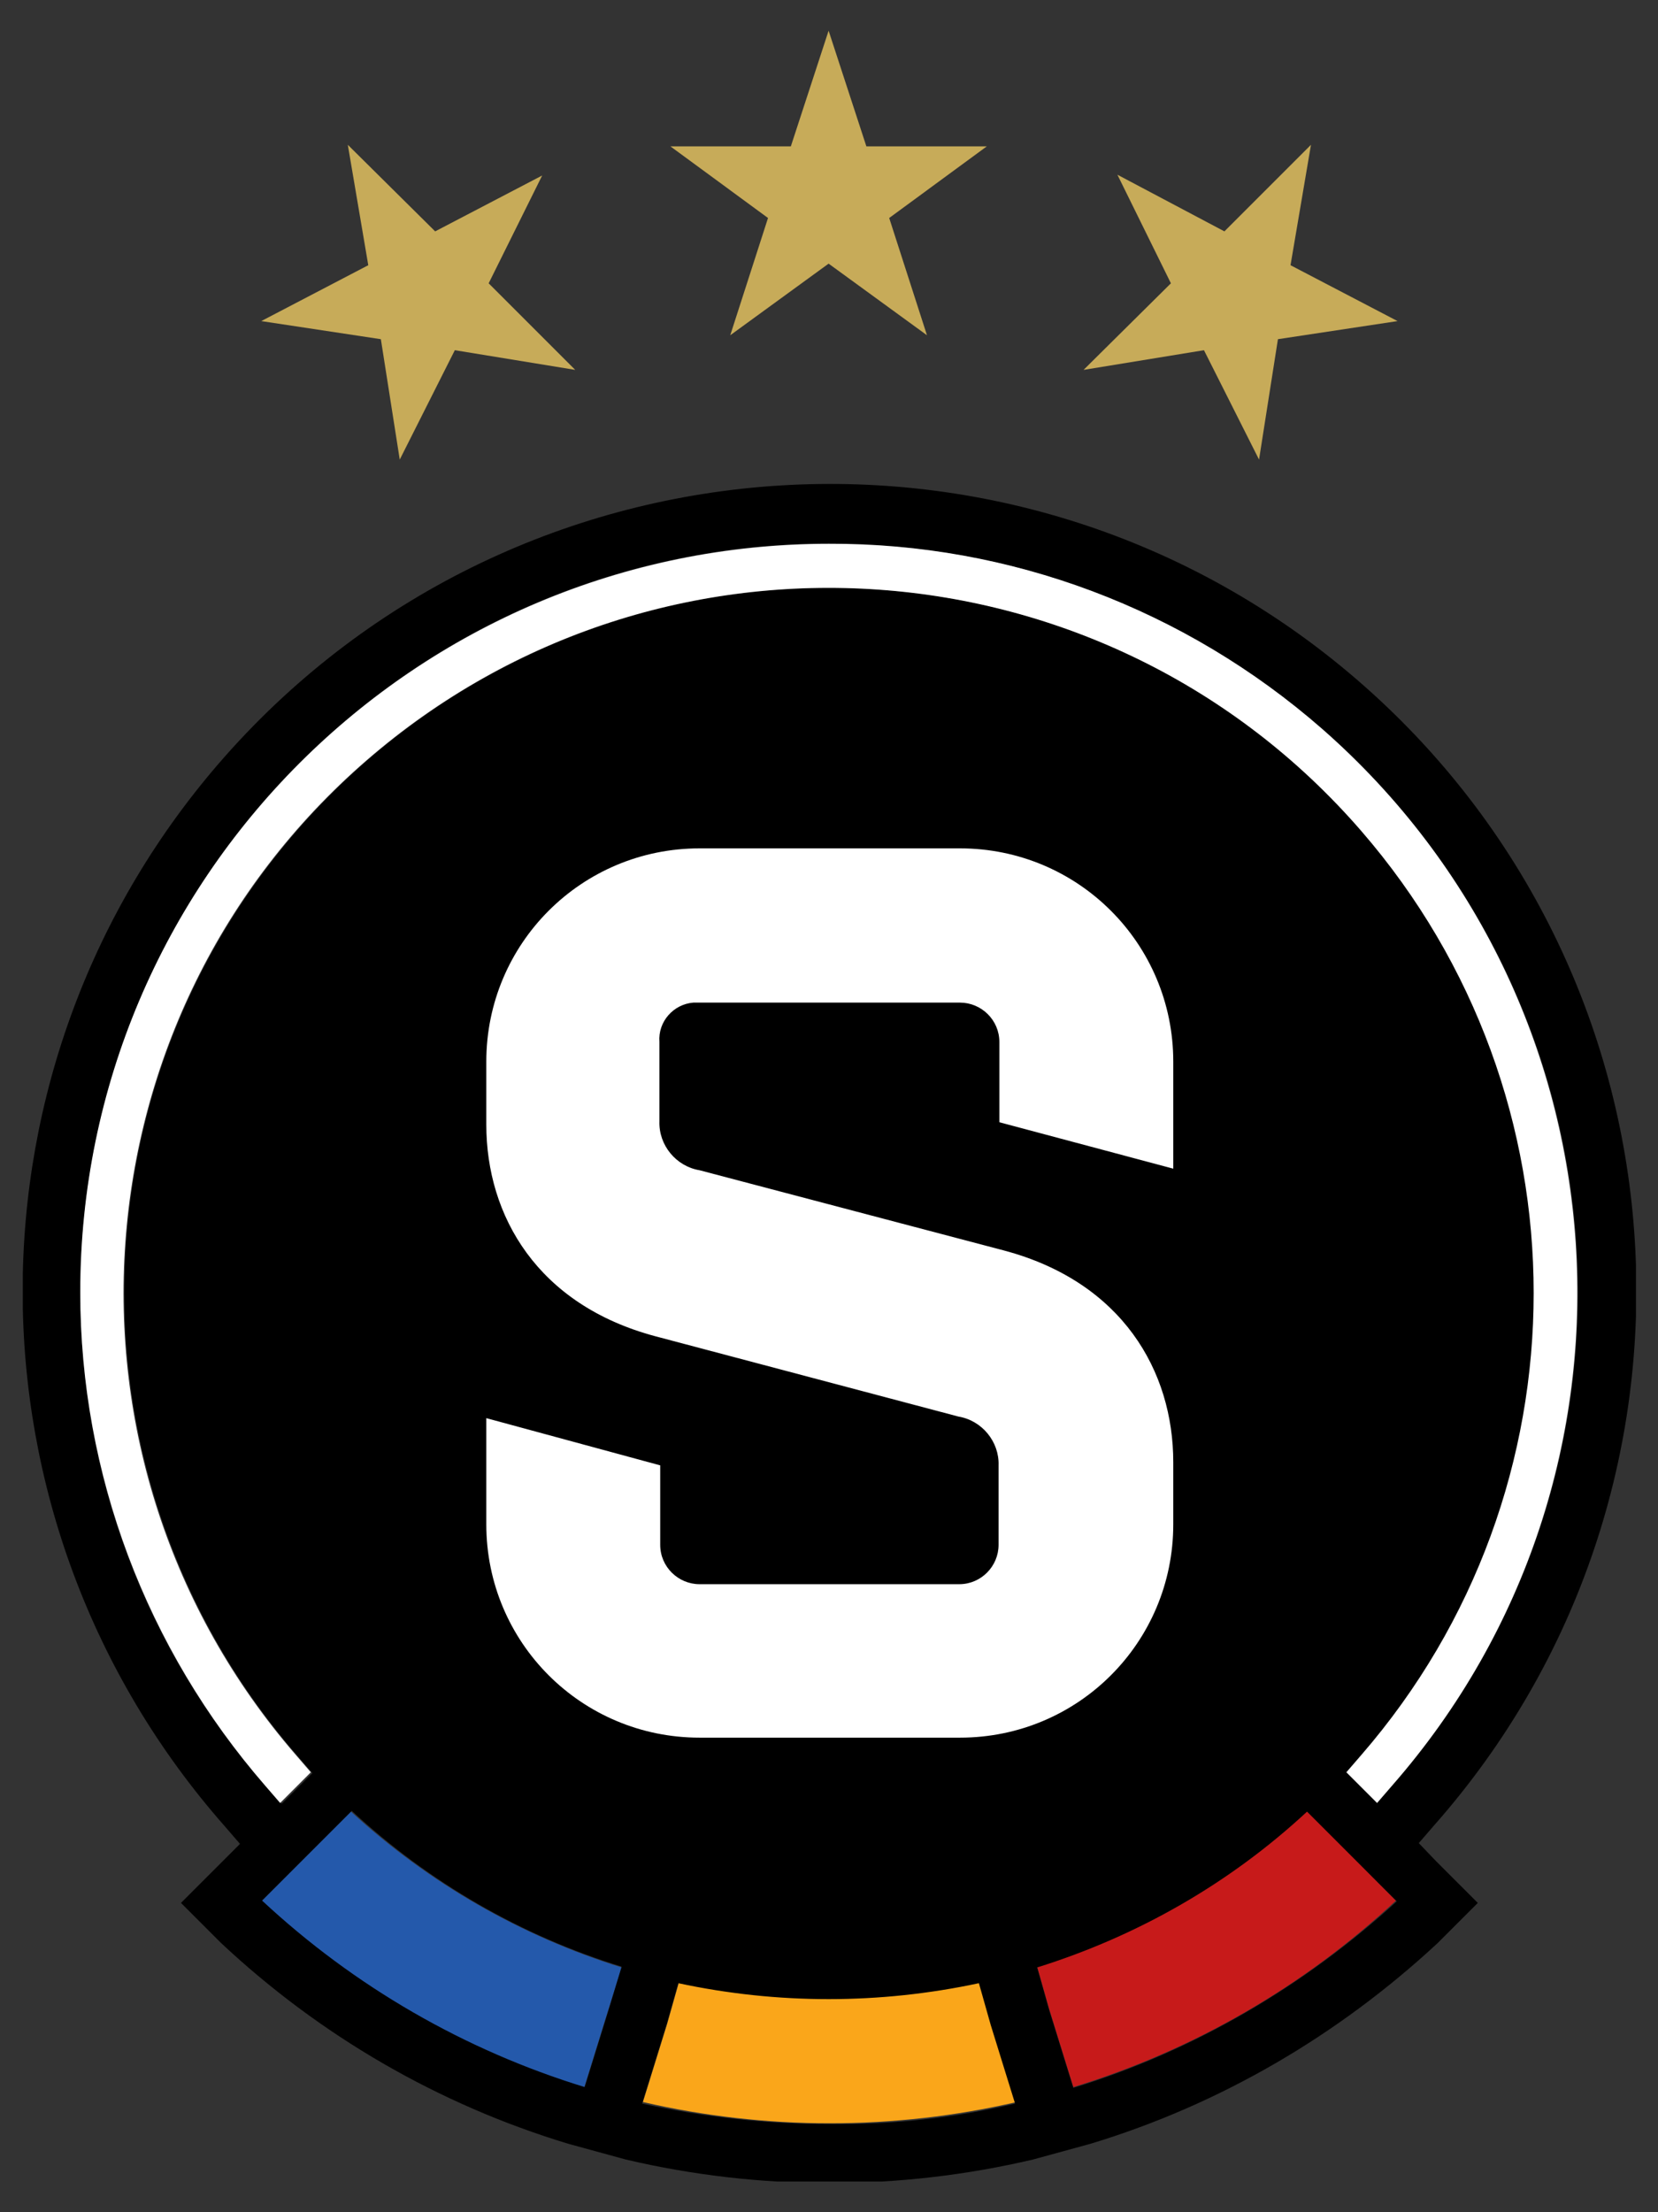 <?xml version="1.0" encoding="utf-8"?>
<!-- Generator: Adobe Illustrator 28.3.0, SVG Export Plug-In . SVG Version: 6.00 Build 0)  -->
<svg version="1.1" id="Layer_1" xmlns="http://www.w3.org/2000/svg" xmlns:xlink="http://www.w3.org/1999/xlink" x="0px" y="0px"
	 viewBox="0 0 210.7 281.1" style="enable-background:new 0 0 210.7 281.1;" xml:space="preserve">
<rect x="0" y="0" width="210.7" height="281.1" fill="#333333" stroke="none"/>
<style type="text/css">
	.st0{clip-path:url(#SVGID_00000104669873597916299840000006679399933690774194_);}
	.st1{fill:#C71A1A;}
	.st2{fill:#FAA61A;}
	.st3{fill:#2459AB;}
	.st4{fill:#FFFFFF;}
	.st5{fill:#C7AB59;}
</style>
<g>
	<defs>
		<rect id="SVGID_1_" x="2.9" y="3.8" width="205" height="273.4"/>
	</defs>
	<clipPath id="SVGID_00000083065981944068964570000001502941950104047510_">
		<use xlink:href="#SVGID_1_"  style="overflow:visible;"/>
	</clipPath>
	<g transform="translate(0 0)" style="clip-path:url(#SVGID_00000083065981944068964570000001502941950104047510_);">
		<path class="st1" d="M175.2,239.3L170,234l-3.9-3.9c-9.8,9.1-21.6,15.9-34.3,19.8l1.5,5.3l2.2,7.1l0.9,2.9
			c15.3-4.7,29.3-12.8,41-23.7L175.2,239.3z"/>
		<path class="st2" d="M128.2,264.2l-2.2-7.1l-1.5-5.3c-12.6,2.7-25.6,2.7-38.2,0l-1.5,5.3l-2.2,7.1l-0.9,2.9
			c15.6,3.6,31.9,3.6,47.5,0L128.2,264.2z"/>
		<path class="st3" d="M44.6,230.2l-3.9,3.9l-5.3,5.3l-2.2,2.2c11.7,10.9,25.7,19.1,41,23.8l0.9-2.9l2.2-7.1L79,250
			C66.2,246,54.5,239.3,44.6,230.2"/>
		<path d="M136.4,265.3l-0.9-2.9l-2.2-7.1l-1.5-5.3c12.8-4,24.5-10.7,34.3-19.8l3.9,3.9l5.3,5.3l2.2,2.2
			C165.7,252.4,151.7,260.6,136.4,265.3 M105.4,74.7c-49.5,0-89.6,40.1-89.6,89.6c0,21.6,7.8,42.5,22,58.8l1.9,2.2l-3.9,3.9l-2-2.2
			c-34.6-39.5-30.7-99.6,8.8-134.3s99.6-30.7,134.3,8.8c31.5,35.9,31.5,89.5,0,125.4l-1.9,2.2l-3.9-3.9l1.9-2.2
			c32.5-37.3,28.5-93.9-8.8-126.4C148,82.5,127.1,74.7,105.4,74.7 M105.4,269.9c-8,0-16-0.9-23.8-2.6l0.9-2.9l2.2-7.1l1.5-5.3
			c12.6,2.7,25.6,2.7,38.2,0l1.5,5.3l2.2,7.1l0.9,2.9C121.4,269.1,113.4,270,105.4,269.9 M77.4,255.2l-2.2,7.1l-0.9,2.9
			c-15.3-4.7-29.3-12.8-41-23.7l2.2-2.2l5.3-5.3l3.9-3.9c9.8,9.1,21.6,15.9,34.3,19.8L77.4,255.2z M180.3,234.2l1.9-2.2
			c37.5-42.4,33.6-107.3-8.8-144.8S66.1,53.7,28.6,96.1c-34.3,38.8-34.3,97.1,0,136l1.9,2.2l-2.2,2.2l-5.3,5.3l5.1,5.1
			c12.6,11.8,27.6,20.5,44.1,25.5l7.3,2c17,4,34.8,4,51.8,0l7.3-2c16.5-5,31.5-13.8,44.1-25.5l5.1-5.1l-5.3-5.3L180.3,234.2z"/>
		<path class="st4" d="M127,142.6l22.1,5.9v-13.6c0-15-12.1-27.1-27.1-27.1H88.9c-15,0-27.1,12.1-27.1,27.1l0,0v8
			c0,11.6,6.5,22.9,21.5,26.9l38.5,10.2c3,0.5,5.2,3.2,5.1,6.2v10.1c0,2.7-2.2,5-5,5H88.9c-2.7,0-5-2.2-5-5v-10.1l-22.1-6v13.5
			c0,15,12.1,27.1,27.1,27.1l0,0H122c15,0,27.1-12.1,27.1-27.1l0,0v-7.9c0-11.6-6.5-22.9-21.5-26.9l-38.7-10.2
			c-3-0.5-5.2-3.2-5.1-6.2v-10.1c-0.2-2.6,1.8-4.8,4.3-5c0.2,0,0.4,0,0.6,0H122c2.7,0,5,2.2,5,5L127,142.6z"/>
		<path class="st4" d="M105.4,69.1c-52.6,0-95.2,42.6-95.2,95.1c0,23.1,8.4,45.3,23.5,62.7l1.9,2.2l3.9-3.9l-1.9-2.2
			c-32.4-37.4-28.4-94,9-126.4s94-28.4,126.4,9c29.2,33.7,29.2,83.7,0,117.4l-1.9,2.2l3.9,3.9l1.9-2.2
			c34.6-39.5,30.6-99.7-8.9-134.3c-17.4-15.2-39.6-23.6-62.7-23.5"/>
		<path class="st5" d="M113,27.7l12.4-9.1h-15.3l-4.8-14.7l-4.8,14.7H85.2l12.4,9.1l-4.8,14.9l12.5-9.1l12.5,9.1L113,27.7z"/>
		<path class="st5" d="M162.4,43.1l15.2-2.3l-13.6-7.1l2.6-15.3l-11,11L142,22.2l6.8,13.8l-11.1,11l15.3-2.5l7,13.9L162.4,43.1z"/>
		<path class="st5" d="M48.4,43.1l-15.2-2.3l13.6-7.1l-2.6-15.3l11.1,11l13.6-7.1L62.1,36l11,11l-15.3-2.5l-7,13.9L48.4,43.1z"/>
	</g>
</g>
</svg>
